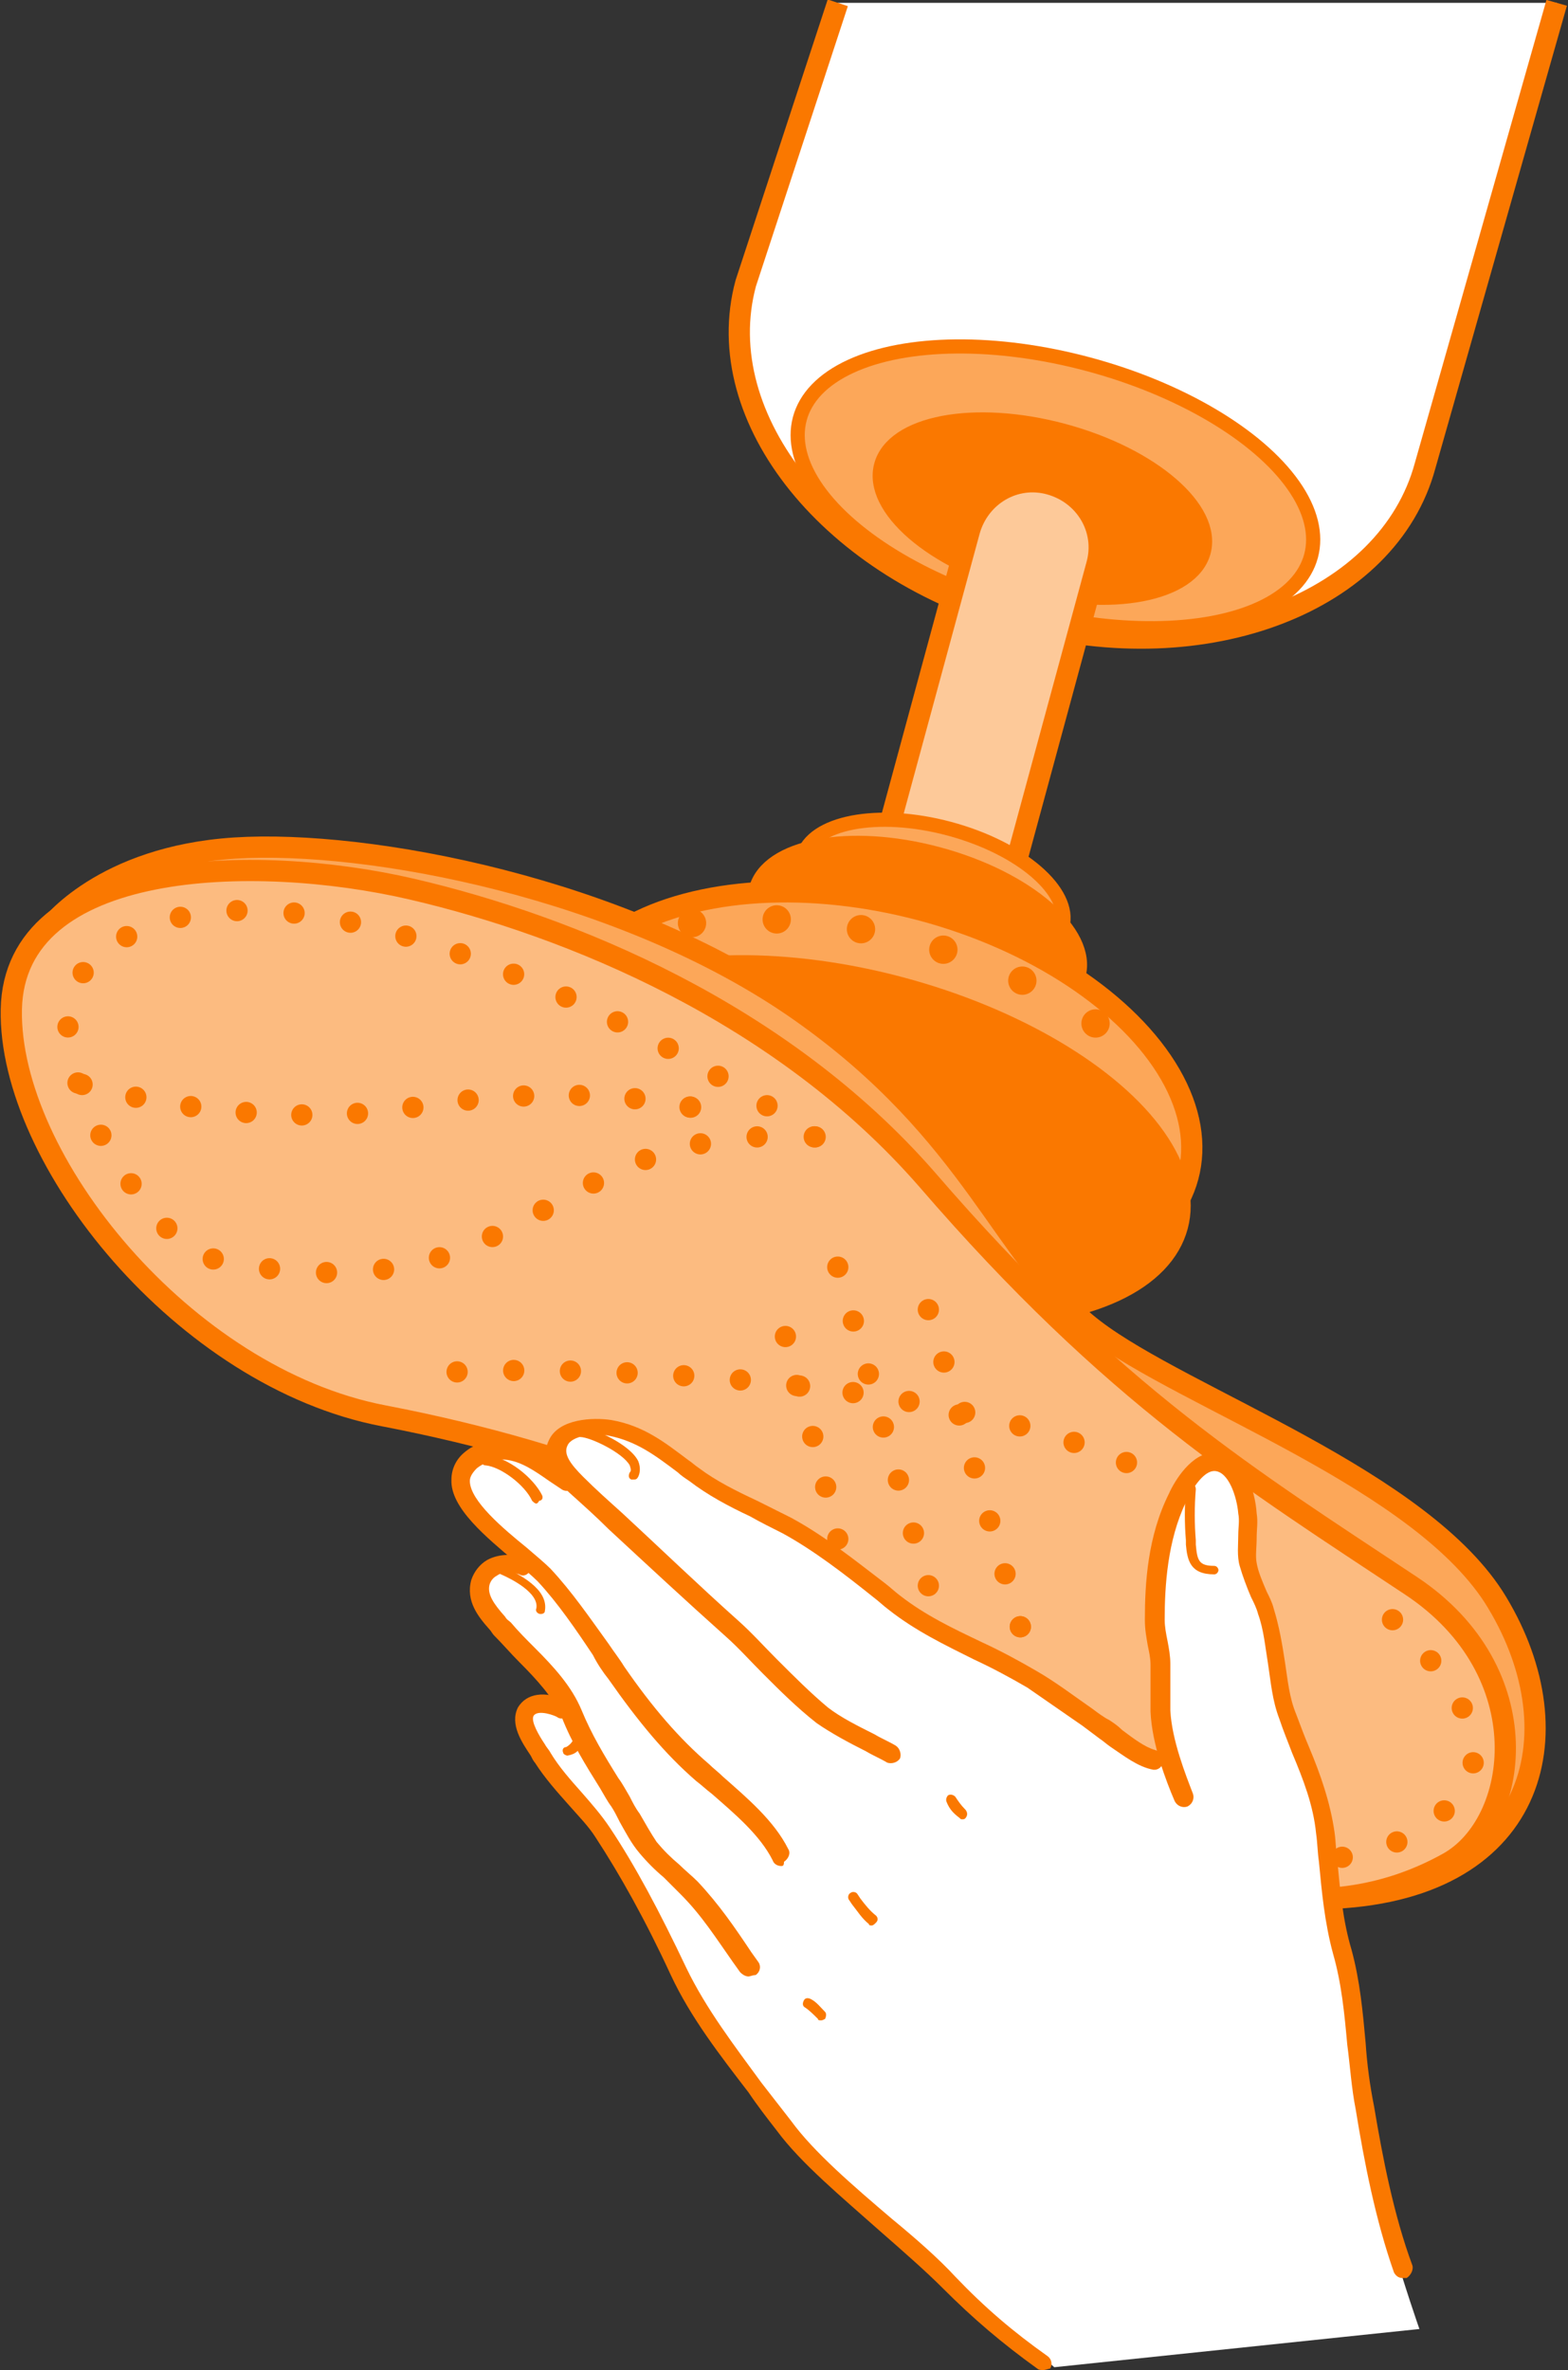 <?xml version="1.0" encoding="utf-8"?>
<!-- Generator: Adobe Illustrator 26.5.0, SVG Export Plug-In . SVG Version: 6.00 Build 0)  -->
<svg version="1.1" id="Layer_1" xmlns="http://www.w3.org/2000/svg" xmlns:xlink="http://www.w3.org/1999/xlink" x="0px" y="0px"
	 viewBox="0 0 110.8 167.4" style="enable-background:new 0 0 110.8 167.4;" xml:space="preserve">
<rect x="0" y="0" width="110.8" height="167.4" fill="#333333" stroke="none"/>
<style type="text/css">
	.st0{fill:#FFFFFF;stroke:#FA7800;stroke-width:1.5;stroke-miterlimit:10;}
	.st1{fill:#FCA759;stroke:#FA7800;stroke-miterlimit:10;}
	.st2{fill:#FA7800;stroke:#FA7800;stroke-miterlimit:10;}
	.st3{fill:#FDC999;stroke:#FA7800;stroke-width:1.5;stroke-miterlimit:10;}
	.st4{fill:#FCA759;stroke:#FA7800;stroke-width:1.5;stroke-miterlimit:10;}
	.st5{fill:#FA7800;stroke:#FA7800;stroke-width:1.5;stroke-miterlimit:10;}
	
		.st6{fill:none;stroke:#FA7800;stroke-width:2;stroke-linecap:round;stroke-linejoin:round;stroke-miterlimit:10;stroke-dasharray:0,6;}
	.st7{fill:#FCA759;stroke:#FA7800;stroke-width:1.5;stroke-linecap:round;stroke-linejoin:round;stroke-miterlimit:10;}
	.st8{fill:#FCBB80;stroke:#FA7800;stroke-width:1.5;stroke-linecap:round;stroke-linejoin:round;stroke-miterlimit:10;}
	.st9{fill:none;stroke:#FA7800;stroke-width:1.5;stroke-linecap:round;stroke-linejoin:round;}
	.st10{fill:none;stroke:#FA7800;stroke-width:1.5;stroke-linecap:round;stroke-linejoin:round;stroke-dasharray:0,4.039,0,0,0,0;}
	.st11{fill:none;stroke:#FA7800;stroke-width:1.5;stroke-linecap:round;stroke-linejoin:round;stroke-dasharray:0,3.937,0,0,0,0;}
	.st12{fill:none;stroke:#FA7800;stroke-width:1.5;stroke-linecap:round;stroke-linejoin:round;stroke-dasharray:0,3.893,0,0,0,0;}
	.st13{fill:none;stroke:#FA7800;stroke-width:1.5;stroke-linecap:round;stroke-linejoin:round;stroke-dasharray:0,3.683,0,0,0,0;}
	.st14{fill:none;stroke:#FA7800;stroke-width:1.5;stroke-linecap:round;stroke-linejoin:round;stroke-dasharray:0,4.008,0,0,0,0;}
	.st15{fill:none;stroke:#FA7800;stroke-width:1.5;stroke-linecap:round;stroke-linejoin:round;stroke-dasharray:0,4.022,0,0,0,0;}
	.st16{fill:#FFFFFF;}
	.st17{fill:#FA7800;}
</style>
<g>
	<path class="st0" d="M59.2,0.2L52.7,20c-2.6,9.6,6.1,20.3,19.3,23.9c13.3,3.6,26.1-1.4,28.7-11L110,0.2"/>
	<ellipse transform="matrix(0.259 -0.966 0.966 0.259 22.054 97.479)" class="st1" cx="74.5" cy="34.4" rx="9" ry="18.7"/>
	<ellipse transform="matrix(0.259 -0.966 0.966 0.259 19.891 97.821)" class="st2" cx="73.7" cy="35.9" rx="5.7" ry="11.8"/>
	<path class="st3" d="M65.1,72.5c-0.4,0-0.8-0.1-1.2-0.2c-2.5-0.7-4-3.2-3.3-5.7l7.9-29.1c0.7-2.5,3.2-4,5.7-3.3
		c2.5,0.7,4,3.2,3.3,5.7L69.6,69C69,71.1,67.1,72.5,65.1,72.5z"/>
	<ellipse transform="matrix(0.259 -0.966 0.966 0.259 -12.028 110.322)" class="st1" cx="65.9" cy="63" rx="4.6" ry="9.5"/>
	
		<ellipse transform="matrix(0.259 -0.966 0.966 0.259 -15.622 111.359)" class="st2" cx="64.8" cy="65.9" rx="5.7" ry="11.8"/>
	<ellipse transform="matrix(0.259 -0.966 0.966 0.259 -28.726 116.787)" class="st4" cx="61.7" cy="77.1" rx="13.3" ry="23"/>
	
		<ellipse transform="matrix(0.259 -0.966 0.966 0.259 -32.816 118.448)" class="st5" cx="60.8" cy="80.6" rx="11.2" ry="23.2"/>
	<path class="st6" d="M48.9,65.2c4.2-0.6,9.3-0.3,14.6,1c7.9,1.9,14.4,5.6,17.7,9.5"/>
	<path class="st7" d="M3.5,65.5c0,0,3.7-5,13.1-5.6s27.5,2.8,39.9,11.5S70.9,89,77.3,93.9s23.3,10.6,28.5,19.3
		c5.6,9.3,2.8,20.5-12.2,20.9c-7.5,0.2-29.2-18-50.6-34.5C21.8,83.4,3.5,65.5,3.5,65.5z"/>
	<path class="st8" d="M102.3,131.6c5.1-2.8,6.6-13.5-2.6-19.6c-11.3-7.5-21-13.4-34.2-28.7C55.2,71.5,40.3,65.4,29.1,62.8
		S1,60.7,0.8,71.3S13,97.3,27.1,100s26,7.6,31,12.9S83.9,141.8,102.3,131.6z"/>
	<g>
		<g>
			<line class="st9" x1="57.6" y1="80.3" x2="57.6" y2="80.3"/>
			<path class="st10" d="M54.2,78.1c-9-5.6-33.6-19.3-46.2-11.4c-8.6,5.3,2.5,19.7,5.8,21.9c0,0,10.6,3.2,19.3-0.5s12-8.4,24.5-7.8"
				/>
		</g>
	</g>
	<g>
		<g>
			<line class="st9" x1="5.8" y1="76.6" x2="5.8" y2="76.6"/>
			<path class="st11" d="M9.6,77.5c4.4,0.9,12,1.9,19.7,0.7c11.8-1.9,19.5,0,19.5,0"/>
			<line class="st9" x1="48.8" y1="78.2" x2="48.8" y2="78.2"/>
		</g>
	</g>
	<g>
		<g>
			<line class="st9" x1="59.2" y1="89.5" x2="59.2" y2="89.5"/>
			<line class="st12" x1="60.3" y1="93.3" x2="65.6" y2="112"/>
			<line class="st9" x1="65.6" y1="112" x2="65.6" y2="112"/>
		</g>
	</g>
	<g>
		<g>
			<line class="st9" x1="65.6" y1="92.5" x2="65.6" y2="92.5"/>
			<line class="st12" x1="66.7" y1="96.2" x2="72.1" y2="114.9"/>
			<line class="st9" x1="72.1" y1="114.9" x2="72.1" y2="114.9"/>
		</g>
	</g>
	<g>
		<g>
			<line class="st9" x1="55.5" y1="94.4" x2="55.5" y2="94.4"/>
			<path class="st13" d="M56.5,97.9c0.9,3.4,2.2,8.4,2.7,10.7"/>
			<line class="st9" x1="59.2" y1="108.7" x2="59.2" y2="108.7"/>
		</g>
	</g>
	<g>
		<g>
			<line class="st9" x1="32.3" y1="96.9" x2="32.3" y2="96.9"/>
			<path class="st14" d="M36.3,96.8c8.7,0,29.7,0.6,43.3,6.5"/>
			<line class="st9" x1="79.6" y1="103.3" x2="79.6" y2="103.3"/>
		</g>
	</g>
	<g>
		<g>
			<line class="st9" x1="98.4" y1="114.4" x2="98.4" y2="114.4"/>
			<path class="st15" d="M101.1,117.3c1.7,2.1,3.5,4.9,3,7.2c-1,4.2-6.6,7.1-12,6.8c-5.4-0.3-13.4-3.3-16.2-5.7"/>
			<line class="st9" x1="75.9" y1="125.5" x2="75.9" y2="125.5"/>
		</g>
	</g>
	<path class="st16" d="M100.3,164.5c0,0-4-11.3-4.7-18.7c-0.7-7.3-1.9-10.3-2-12.9c-0.1-2.7-0.5-7.3-1.7-9.4
		c-1.3-2.1-2.1-6.6-2.2-8.9c-0.1-2.3-1.6-4.2-1.7-6.9c-0.1-2.7-1.5-4.9-2.8-4.4c-1.3,0.5-3.7,4.8-3.8,8.4c-0.1,3.6,0.9,4.7,0.6,7.1
		c-0.3,2.4,0.4,5.6,0.4,5.6s-3.4-2.1-5.5-3.5s-5-3.3-7.8-4.4s-6.1-3-8.7-5.2c-2.7-2.2-4.8-3.6-6.8-4.5s-4.1-2.2-6.3-3.7
		c-2.2-1.5-7.8-3.7-7.9,0c-4.5-1-7.9,0-6.1,3.3c1.9,3.3,5.2,4.5,5.2,4.5s-4.7-1.7-4.5,1.9c0,1.5,1.7,2.5,2.8,3.8
		c1.6,1.9,2.7,3.7,2.7,3.7s-2.6-0.2-2.1,2.2c0.5,2.4,5.4,5.7,6.5,8.9s8.3,15.2,11.7,18.9c3.4,3.7,18.9,16.9,18.9,16.9"/>
	<g id="拍手_00000059310680692009196730000010072900280345513895_">
		<path class="st17" d="M81.6,125c0,0-0.1,0-0.1,0c-1.1-0.2-2.1-1-3-1.6c-0.3-0.2-0.5-0.4-0.8-0.6c-0.4-0.3-0.8-0.6-1.2-0.9
			c-1.3-0.9-2.6-1.8-3.9-2.7c-1.2-0.7-2.5-1.4-3.8-2c-2-1-4.1-2-6-3.5c-0.4-0.3-0.7-0.6-1.1-0.9c-2-1.6-4.2-3.3-6.4-4.5
			c-0.8-0.4-1.6-0.8-2.3-1.2c-1.5-0.7-3-1.5-4.3-2.5c-0.3-0.2-0.6-0.4-0.8-0.6c-1.6-1.2-2.9-2.2-4.9-2.6c-1-0.2-2.6,0-2.9,0.7
			c-0.3,0.6,0.2,1.3,1.1,2.2c0.9,0.9,1.8,1.7,2.8,2.6c2.7,2.5,5.4,5.1,8.2,7.6c0.9,0.8,1.8,1.8,2.7,2.7c1.2,1.2,2.4,2.4,3.6,3.4
			c0.9,0.7,2.1,1.3,3.3,1.9c0.5,0.3,1,0.5,1.5,0.8c0.3,0.2,0.4,0.6,0.3,0.9c-0.2,0.3-0.6,0.4-0.9,0.3c-0.5-0.3-1-0.5-1.5-0.8
			c-1.2-0.6-2.5-1.3-3.5-2c-1.4-1.1-2.6-2.3-3.8-3.5c-0.9-0.9-1.7-1.8-2.6-2.6c-2.8-2.5-5.6-5.1-8.3-7.6c-0.9-0.9-1.8-1.7-2.8-2.6
			c-0.7-0.7-2.2-2.1-1.4-3.7c0.7-1.5,3.1-1.6,4.4-1.4c2.3,0.4,3.8,1.6,5.4,2.8c0.3,0.2,0.5,0.4,0.8,0.6c1.2,0.9,2.6,1.6,4.1,2.3
			c0.8,0.4,1.6,0.8,2.4,1.2c2.4,1.3,4.5,3,6.6,4.6c0.4,0.3,0.7,0.6,1.1,0.9c1.8,1.4,3.7,2.3,5.8,3.3c1.3,0.6,2.6,1.3,3.8,2
			c1.4,0.8,2.7,1.8,4,2.7c0.4,0.3,0.8,0.6,1.2,0.8c0.3,0.2,0.6,0.4,0.9,0.7c0.8,0.6,1.6,1.2,2.3,1.4c0.4,0.1,0.6,0.4,0.6,0.8
			C82.2,124.7,81.9,125,81.6,125z"/>
		<path class="st17" d="M55.2,131.8c-0.2,0-0.5-0.1-0.6-0.4c-0.9-1.8-2.7-3.3-4.3-4.7c-0.4-0.3-0.7-0.6-1.1-0.9
			c-2.2-1.9-4.1-4.2-6.2-7.2c-0.4-0.5-0.8-1.1-1.1-1.7c-1.2-1.8-2.5-3.7-3.9-5.2c-0.4-0.4-1-0.9-1.6-1.4c-2-1.7-4.6-3.8-4.5-5.8
			c0-0.7,0.3-1.4,0.9-1.9c0.8-0.7,2-1,3-0.9c1.4,0.2,2.6,1,3.7,1.8c0.3,0.2,0.6,0.4,0.9,0.6c0.3,0.2,0.4,0.6,0.2,0.9
			c-0.2,0.3-0.6,0.4-0.9,0.2c-0.3-0.2-0.6-0.4-0.9-0.6c-1-0.7-2-1.4-3.1-1.5c-0.7-0.1-1.5,0.2-2,0.6c-0.3,0.3-0.5,0.6-0.5,0.9
			c0,1.4,2.4,3.4,4,4.7c0.7,0.6,1.3,1.1,1.7,1.5c1.5,1.6,2.8,3.5,4.1,5.3c0.4,0.6,0.8,1.1,1.1,1.6c2,2.9,3.9,5.1,6,6.9
			c0.3,0.3,0.7,0.6,1,0.9c1.7,1.5,3.6,3.1,4.6,5.1c0.2,0.3,0,0.7-0.3,0.9C55.4,131.8,55.3,131.8,55.2,131.8z"/>
		<path class="st17" d="M52.9,139.6c-0.2,0-0.4-0.1-0.6-0.3l-0.5-0.7c-1.2-1.7-2.2-3.3-3.7-4.8c-0.4-0.4-0.8-0.8-1.2-1.2
			c-0.6-0.5-1.2-1.1-1.7-1.7c-0.6-0.7-1-1.5-1.4-2.2c-0.2-0.4-0.4-0.8-0.6-1.1c-0.3-0.4-0.5-0.8-0.8-1.3c-1-1.6-2-3.2-2.7-5
			c-0.6-1.4-1.8-2.7-3-3.9c-0.6-0.6-1.2-1.3-1.8-1.9c-0.1-0.1-0.2-0.3-0.3-0.4c-0.8-0.9-1.7-2-1.3-3.5c0.2-0.6,0.6-1.1,1.1-1.4
			c0.7-0.4,1.7-0.5,2.7-0.2c0.4,0.1,0.6,0.5,0.4,0.8c-0.1,0.4-0.5,0.6-0.8,0.4c-0.6-0.2-1.2-0.2-1.6,0.1c-0.2,0.1-0.4,0.3-0.5,0.6
			c-0.2,0.7,0.3,1.4,1.1,2.3c0.1,0.2,0.3,0.3,0.4,0.4c0.5,0.6,1.1,1.2,1.7,1.8c1.3,1.3,2.6,2.7,3.3,4.4c0.7,1.7,1.6,3.2,2.6,4.8
			c0.3,0.4,0.5,0.8,0.8,1.3c0.2,0.4,0.4,0.8,0.7,1.2c0.4,0.7,0.8,1.4,1.2,2c0.5,0.6,1,1.1,1.6,1.6c0.4,0.4,0.9,0.8,1.3,1.2
			c1.5,1.6,2.6,3.2,3.8,5l0.5,0.7c0.2,0.3,0.1,0.7-0.2,0.9C53.2,139.5,53,139.6,52.9,139.6z"/>
		<path class="st17" d="M73.7,167.4c-0.1,0-0.3,0-0.4-0.1c-2.5-1.8-4.5-3.5-6.7-5.7c-1.2-1.2-2.8-2.6-4.4-4
			c-2.7-2.4-5.6-4.8-7.3-7.1c-0.7-0.9-1.4-1.8-2-2.7c-2-2.6-4.1-5.3-5.5-8.3c-1.8-3.9-3.6-7.1-5.3-9.7c-0.5-0.8-1.2-1.5-1.9-2.3
			c-0.8-0.9-1.7-1.9-2.4-3c-0.1-0.1-0.2-0.3-0.3-0.5c-0.6-0.9-1.5-2.2-0.9-3.4c0.6-1,1.9-1.2,3.4-0.5c0.3,0.2,0.5,0.6,0.3,0.9
			c-0.2,0.3-0.6,0.5-0.9,0.3c-0.1-0.1-1.4-0.6-1.7-0.1c-0.2,0.4,0.4,1.4,0.8,2c0.1,0.2,0.3,0.4,0.4,0.6c0.6,1,1.4,1.9,2.2,2.8
			c0.7,0.8,1.4,1.6,2,2.5c1.8,2.7,3.5,5.9,5.4,9.9c1.4,2.9,3.4,5.5,5.3,8.1c0.7,0.9,1.4,1.8,2.1,2.7c1.6,2.2,4.4,4.6,7.1,6.9
			c1.7,1.4,3.3,2.8,4.5,4.1c2.1,2.2,4.1,3.9,6.5,5.6c0.3,0.2,0.4,0.6,0.2,0.9C74.1,167.3,73.9,167.4,73.7,167.4z"/>
		<path class="st17" d="M99.1,160.9c-0.3,0-0.5-0.2-0.6-0.4c-1.3-3.7-2.1-7.8-2.7-11.5c-0.3-1.5-0.4-3.1-0.6-4.6
			c-0.2-2.2-0.4-4.3-1-6.4c-0.6-2.2-0.8-4.4-1-6.5c-0.1-0.7-0.1-1.3-0.2-2c-0.2-2-0.9-3.8-1.7-5.7c-0.3-0.8-0.6-1.5-0.9-2.4
			c-0.5-1.3-0.6-2.6-0.8-3.9c-0.2-1.2-0.3-2.4-0.7-3.5c-0.1-0.4-0.3-0.8-0.5-1.2c-0.3-0.7-0.6-1.5-0.8-2.2c-0.2-0.7-0.1-1.5-0.1-2.2
			c0-0.5,0.1-1,0-1.5c-0.1-1.2-0.7-3-1.7-3c0,0,0,0,0,0c-0.7,0-1.5,1.1-2,2.2c-1.3,2.7-1.5,5.9-1.5,8.3c0,0.5,0.1,1,0.2,1.5
			c0.1,0.5,0.2,1.1,0.2,1.6c0,0.4,0,0.9,0,1.3c0,0.7,0,1.3,0,2c0.1,2.1,1.1,4.6,1.6,5.9c0.1,0.3,0,0.7-0.4,0.9
			c-0.3,0.1-0.7,0-0.9-0.4c-0.6-1.4-1.6-4-1.7-6.3c0-0.7,0-1.4,0-2.1c0-0.4,0-0.8,0-1.2c0-0.5-0.1-0.9-0.2-1.4
			c-0.1-0.6-0.2-1.1-0.2-1.8c0-2.6,0.2-5.9,1.7-8.9c0.4-0.9,1.6-2.9,3.2-2.9c0,0,0,0,0,0c2.1,0,2.9,2.7,3,4.3c0.1,0.6,0,1.1,0,1.7
			c0,0.7-0.1,1.3,0,1.8c0.1,0.6,0.4,1.3,0.7,2c0.2,0.4,0.4,0.8,0.5,1.2c0.4,1.3,0.6,2.5,0.8,3.8c0.2,1.3,0.3,2.5,0.8,3.7
			c0.3,0.8,0.6,1.6,0.9,2.3c0.8,1.9,1.5,3.9,1.8,6c0.1,0.7,0.1,1.4,0.2,2c0.2,2.2,0.4,4.3,1,6.3c0.6,2.2,0.8,4.4,1,6.6
			c0.1,1.5,0.3,3,0.6,4.5c0.6,3.6,1.4,7.7,2.7,11.2c0.1,0.3-0.1,0.7-0.4,0.9C99.2,160.9,99.1,160.9,99.1,160.9z"/>
		<path class="st17" d="M61.6,136c-0.1,0-0.2,0-0.2-0.1c-0.5-0.4-0.8-0.9-1.2-1.4l-0.2-0.3c-0.1-0.1-0.1-0.4,0.1-0.5
			c0.1-0.1,0.4-0.1,0.5,0.1l0.2,0.3c0.3,0.4,0.7,0.9,1.1,1.2c0.1,0.1,0.2,0.3,0,0.5C61.8,135.9,61.7,136,61.6,136z"/>
		<path class="st17" d="M58,142.7c-0.1,0-0.2,0-0.2-0.1l0,0c-0.3-0.3-0.6-0.6-0.9-0.8c-0.2-0.1-0.2-0.3-0.1-0.5
			c0.1-0.2,0.3-0.2,0.5-0.1c0.4,0.2,0.7,0.6,1,0.9l0,0c0.1,0.1,0.1,0.3,0,0.5C58.1,142.7,58.1,142.7,58,142.7z"/>
		<path class="st17" d="M68,128.5c-0.1,0-0.1,0-0.2-0.1c-0.4-0.3-0.7-0.6-0.9-1.1c-0.1-0.2,0-0.4,0.1-0.5c0.2-0.1,0.4,0,0.5,0.1
			c0.2,0.3,0.4,0.6,0.7,0.9c0.1,0.1,0.2,0.3,0.1,0.5C68.2,128.5,68.1,128.5,68,128.5z"/>
		<path class="st17" d="M37.9,106.2c-0.1,0-0.2-0.1-0.3-0.2c-0.5-1.1-2.2-2.4-3.3-2.5c-0.2,0-0.3-0.2-0.3-0.4c0-0.2,0.2-0.3,0.4-0.3
			c1.5,0.1,3.3,1.6,3.9,2.8c0.1,0.2,0,0.4-0.2,0.4C38,106.2,37.9,106.2,37.9,106.2z"/>
		<path class="st17" d="M44.8,104.5c-0.1,0-0.1,0-0.2,0c-0.2-0.1-0.2-0.3-0.1-0.5c0.1-0.1,0.1-0.2,0-0.5c-0.5-0.9-2.8-2-3.5-2
			c-0.2,0-0.3-0.2-0.3-0.4c0-0.2,0.2-0.3,0.4-0.3c0.9,0.1,3.4,1.2,4,2.4c0.2,0.5,0.1,0.9,0,1.1C45,104.5,44.9,104.5,44.8,104.5z"/>
		<path class="st17" d="M38.2,114C38.2,114,38.2,114,38.2,114c-0.2,0-0.4-0.2-0.3-0.4c0.2-1.1-1.8-2.1-2.5-2.4
			c-0.2-0.1-0.2-0.3-0.1-0.4c0.1-0.2,0.3-0.2,0.4-0.1c0.9,0.5,3.1,1.5,2.8,3.1C38.5,113.9,38.4,114,38.2,114z"/>
		<path class="st17" d="M40.1,124c-0.1,0-0.3-0.1-0.3-0.2c-0.1-0.2,0-0.4,0.2-0.4c0.2-0.1,0.4-0.3,0.5-0.5c0.1-0.2,0.3-0.3,0.4-0.2
			c0.2,0.1,0.3,0.3,0.2,0.4C41,123.6,40.7,123.9,40.1,124C40.2,124,40.2,124,40.1,124z"/>
		<path class="st17" d="M85.8,111.2L85.8,111.2c-1.7,0-1.9-1-2-2.1l0-0.3c-0.1-1.2-0.1-2.4,0-3.7c0-0.2,0.2-0.3,0.4-0.3
			c0.2,0,0.3,0.2,0.3,0.4c-0.1,1.2-0.1,2.4,0,3.6l0,0.3c0.1,1.1,0.2,1.5,1.3,1.5c0.2,0,0.3,0.2,0.3,0.3
			C86.1,111,86,111.2,85.8,111.2z"/>
	</g>
</g>
</svg>
